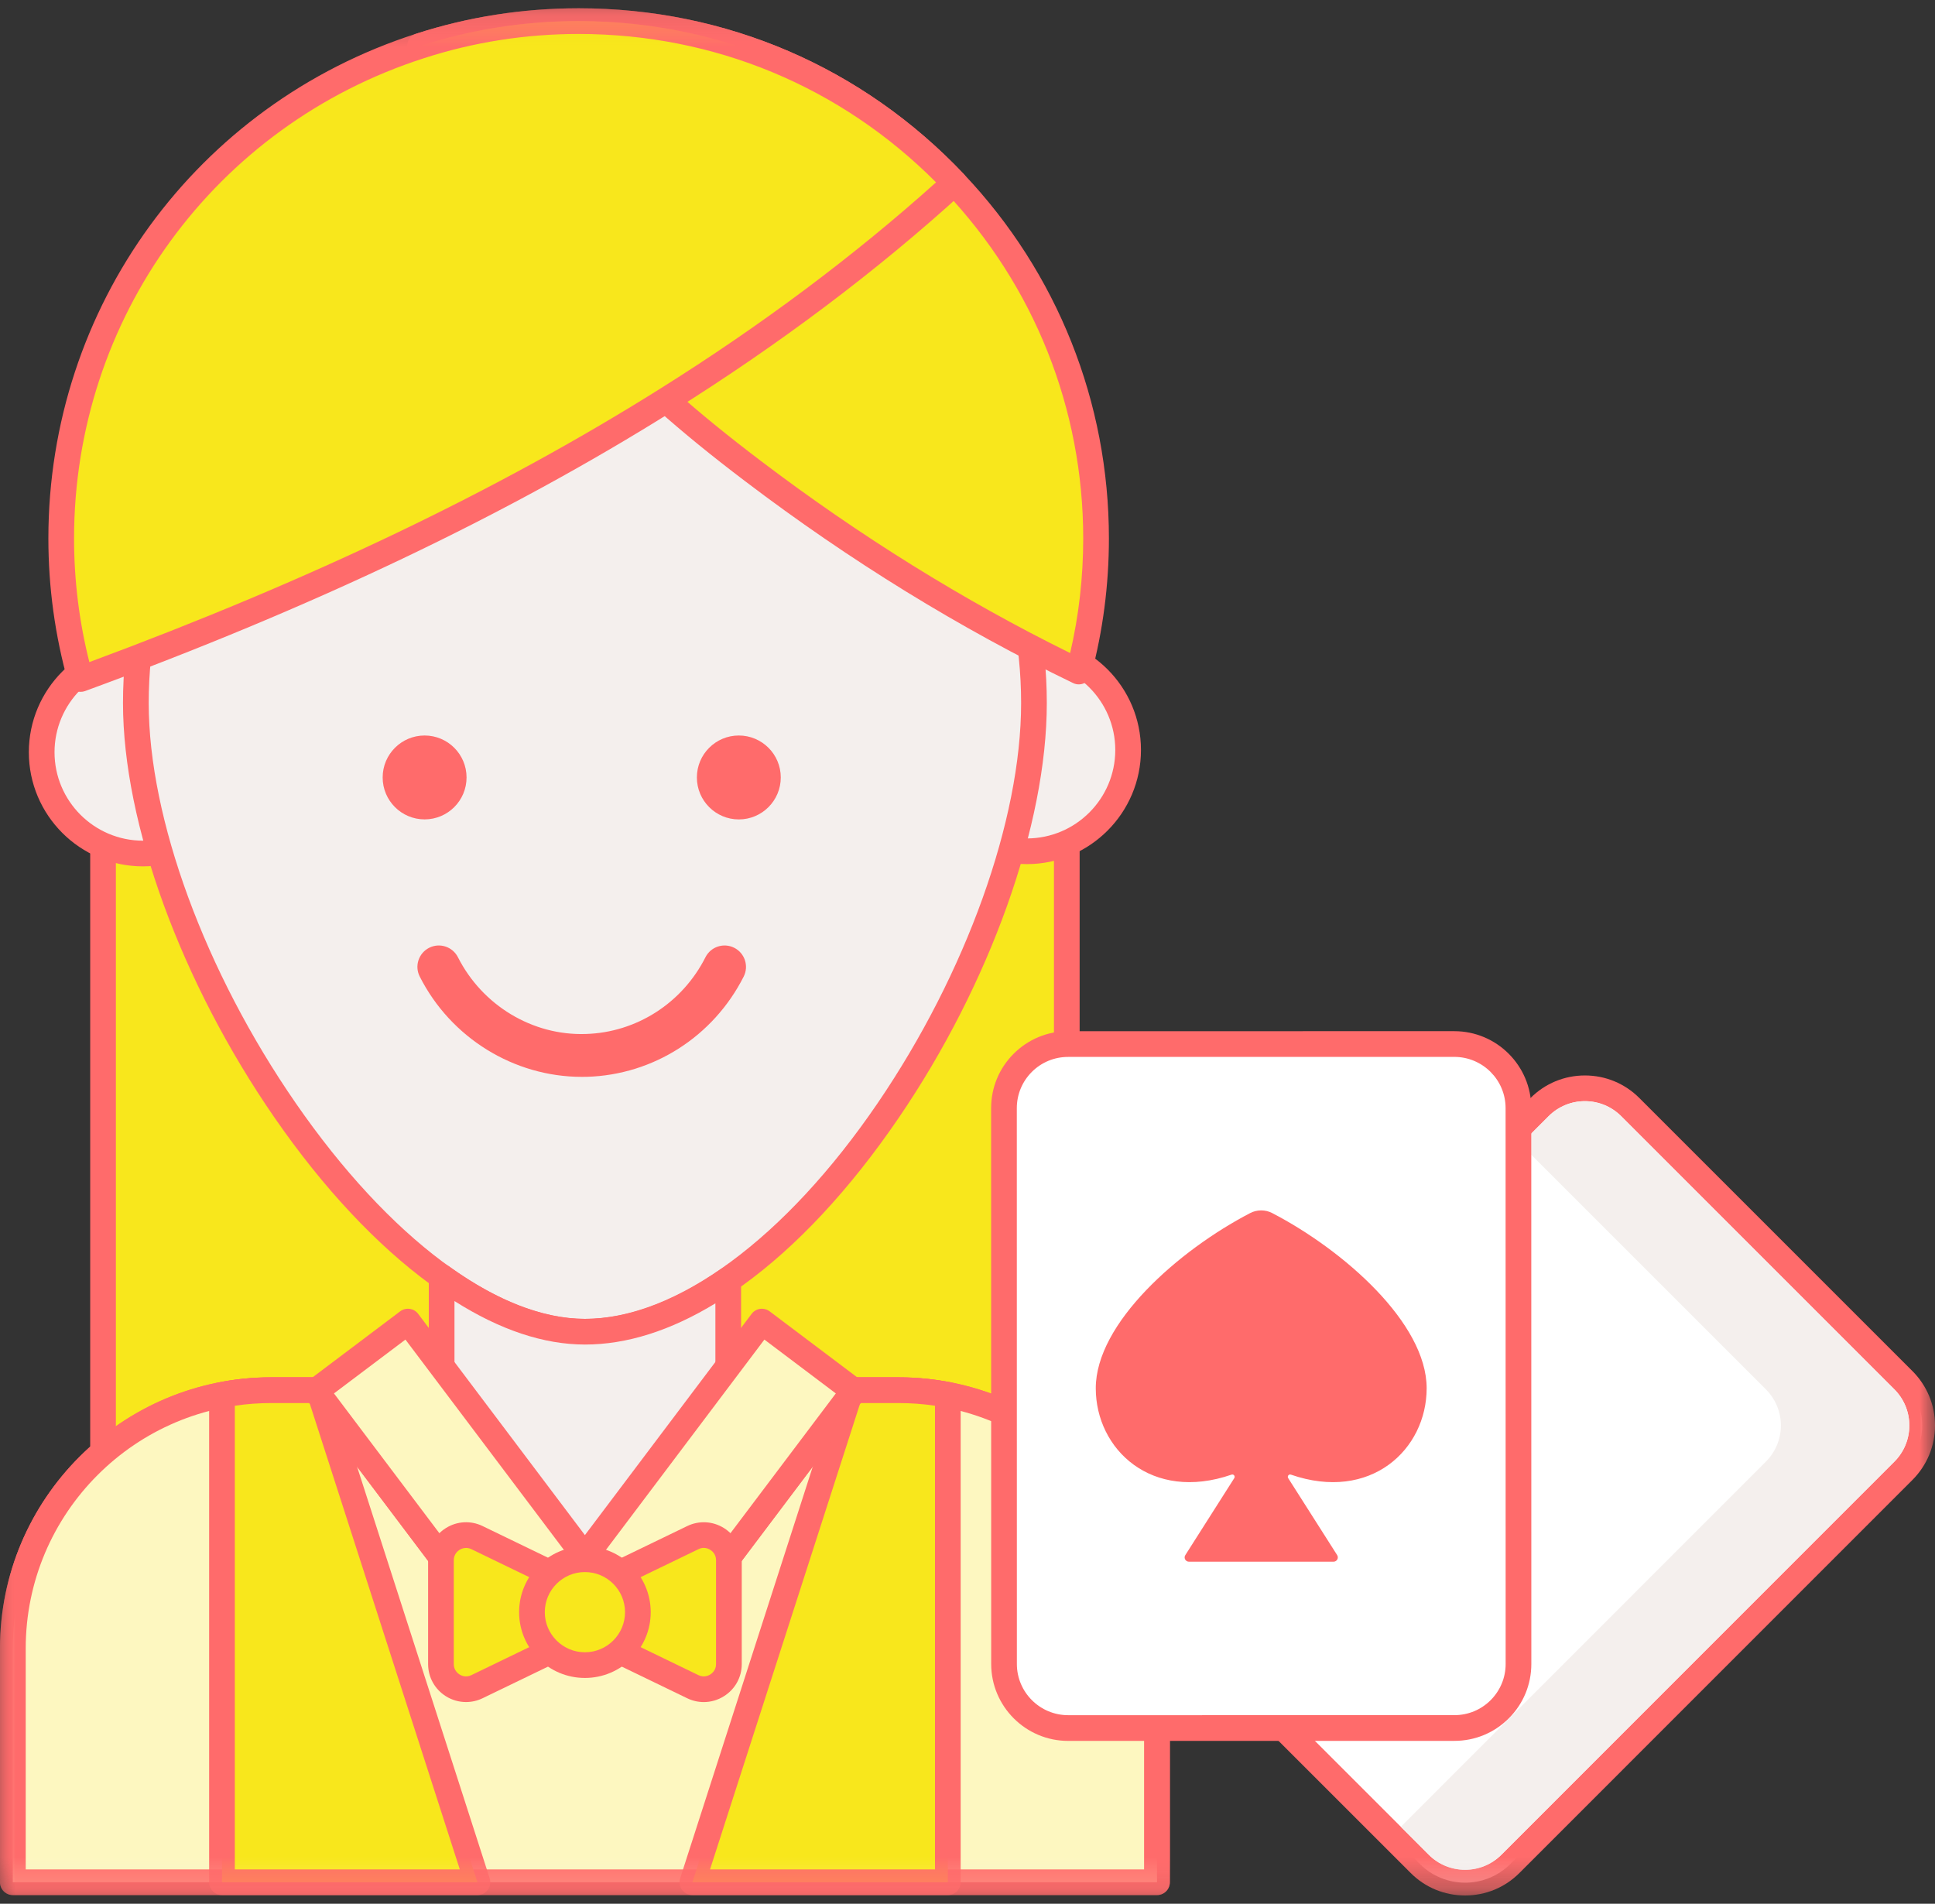 <?xml version="1.0" encoding="UTF-8"?> <svg xmlns="http://www.w3.org/2000/svg" xmlns:xlink="http://www.w3.org/1999/xlink" width="62px" height="61px" viewBox="0 0 62 61" version="1.1"><rect x="0" y="0" width="62" height="61" fill="#333333" stroke="none"/><title>Group 42</title><defs><polygon id="path-1" points="0 0.265 62 0.265 62 60.735 0 60.735"></polygon></defs><g id="Homepage" stroke="none" stroke-width="1" fill="none" fill-rule="evenodd"><g transform="translate(-457, -6760)" id="Group-42"><g transform="translate(457, 6760)"><polygon id="Fill-2" fill="#F8E71C" points="3.301 51.501 34.181 51.501 34.181 16.156 3.301 16.156"></polygon><mask id="mask-2" fill="white"><use xlink:href="#path-1"></use></mask><g id="Clip-4"></g><path d="M3.713,51.09 L33.77,51.09 L33.77,16.568 L3.713,16.568 L3.713,51.09 Z M34.182,15.744 L3.301,15.744 C3.074,15.744 2.89,15.929 2.89,16.156 L2.89,51.501 C2.89,51.729 3.074,51.913 3.301,51.913 L34.182,51.913 C34.409,51.913 34.593,51.729 34.593,51.501 L34.593,16.156 C34.593,15.929 34.409,15.744 34.182,15.744 L34.182,15.744 Z" id="Fill-3" fill="#FF6B6B" mask="url(#mask-2)"></path><path d="M4.581,20.857 C2.789,20.857 1.335,22.31 1.335,24.103 C1.335,25.895 2.789,27.348 4.581,27.348 C6.374,27.348 7.827,25.895 7.827,24.103 C7.827,22.31 6.374,20.857 4.581,20.857" id="Fill-5" fill="#F4EFED" mask="url(#mask-2)"></path><path d="M4.581,26.937 C3.018,26.937 1.747,25.666 1.747,24.103 C1.747,22.541 3.018,21.269 4.581,21.269 C6.143,21.269 7.415,22.541 7.415,24.103 C7.415,25.666 6.144,26.937 4.581,26.937 M4.581,20.446 C2.564,20.446 0.924,22.086 0.924,24.103 C0.924,26.12 2.564,27.76 4.581,27.76 C6.598,27.76 8.238,26.12 8.238,24.103 C8.238,22.086 6.598,20.446 4.581,20.446" id="Fill-6" fill="#FF6B6B" mask="url(#mask-2)"></path><path d="M32.669,20.779 C34.456,20.631 36.025,21.959 36.174,23.745 C36.323,25.532 34.995,27.102 33.208,27.25 C31.421,27.398 29.852,26.07 29.703,24.284 C29.554,22.497 30.882,20.927 32.669,20.779" id="Fill-7" fill="#F4EFED" mask="url(#mask-2)"></path><path d="M32.901,26.865 C31.339,26.865 30.067,25.594 30.067,24.031 C30.067,22.469 31.339,21.197 32.901,21.197 C34.464,21.197 35.735,22.469 35.735,24.031 C35.735,25.594 34.464,26.865 32.901,26.865 M32.901,20.374 C30.884,20.374 29.244,22.014 29.244,24.031 C29.244,26.048 30.885,27.688 32.901,27.688 C34.918,27.688 36.558,26.048 36.558,24.031 C36.559,22.014 34.918,20.374 32.901,20.374" id="Fill-8" fill="#FF6B6B" mask="url(#mask-2)"></path><path d="M18.741,8.139 C10.795,8.139 4.353,14.581 4.353,22.528 C4.353,30.474 12.312,42.671 18.741,42.671 C25.476,42.671 33.129,30.474 33.129,22.528 C33.129,14.581 26.688,8.139 18.741,8.139" id="Fill-9" fill="#F4EFED" mask="url(#mask-2)"></path><path d="M28.121,35.347 C25.171,39.675 21.665,42.259 18.741,42.259 C15.931,42.259 12.467,39.674 9.475,35.345 C6.569,31.14 4.765,26.229 4.765,22.528 C4.765,14.821 11.035,8.551 18.741,8.551 C26.448,8.551 32.718,14.821 32.718,22.528 C32.718,26.275 30.956,31.187 28.121,35.347 M18.741,7.728 C10.581,7.728 3.941,14.367 3.941,22.528 C3.941,26.387 5.802,31.478 8.797,35.813 C11.943,40.365 15.66,43.082 18.741,43.082 C21.985,43.082 25.652,40.432 28.801,35.811 C31.725,31.521 33.541,26.431 33.541,22.528 C33.541,14.367 26.902,7.728 18.741,7.728" id="Fill-10" fill="#FF6B6B" mask="url(#mask-2)"></path><path d="M30.584,5.862 C27.561,2.668 23.282,0.675 18.54,0.675 C16.766,0.675 15.058,0.955 13.458,1.472 C14.725,4.412 16.223,7.234 18.264,9.691 C19.202,10.818 20.241,11.857 21.341,12.822 C22.237,13.62 23.174,14.371 24.127,15.094 C27.375,17.559 30.881,19.741 34.566,21.517 C34.928,20.157 35.12,18.727 35.12,17.255 C35.12,12.841 33.397,8.832 30.584,5.862" id="Fill-11" fill="#F8E71C" mask="url(#mask-2)"></path><path d="M34.289,20.925 C30.877,19.242 27.544,17.171 24.375,14.766 C23.322,13.968 22.419,13.232 21.612,12.513 C20.47,11.511 19.449,10.473 18.58,9.428 C16.888,7.391 15.433,4.936 14.019,1.731 C15.478,1.304 16.997,1.087 18.539,1.087 C23.026,1.087 27.198,2.884 30.285,6.146 C33.138,9.155 34.708,13.101 34.708,17.253 C34.708,18.498 34.567,19.731 34.289,20.925 M30.883,5.579 C27.638,2.152 23.255,0.265 18.539,0.265 C16.756,0.265 15.004,0.539 13.331,1.081 C13.221,1.117 13.131,1.197 13.083,1.303 C13.035,1.409 13.034,1.529 13.08,1.636 C14.583,5.123 16.13,7.766 17.947,9.954 C18.845,11.032 19.894,12.101 21.067,13.13 C21.889,13.861 22.808,14.611 23.878,15.421 C27.231,17.967 30.767,20.143 34.387,21.888 C34.443,21.915 34.504,21.929 34.565,21.929 C34.624,21.929 34.683,21.916 34.737,21.891 C34.849,21.84 34.932,21.741 34.963,21.623 C35.34,20.209 35.531,18.738 35.531,17.253 C35.531,12.889 33.88,8.743 30.883,5.579" id="Fill-12" fill="#FF6B6B" mask="url(#mask-2)"></path><path d="M18.539,0.676 C16.766,0.676 15.058,0.954 13.457,1.473 C6.788,3.615 1.961,9.871 1.961,17.254 C1.961,18.815 2.177,20.324 2.581,21.757 C9.122,19.357 15.513,16.475 21.34,12.822 C24.627,10.764 27.731,8.463 30.583,5.863 C27.56,2.668 23.282,0.676 18.539,0.676" id="Fill-13" fill="#F8E71C" mask="url(#mask-2)"></path><path d="M21.122,12.474 C15.937,15.724 9.96,18.585 2.863,21.215 C2.538,19.927 2.373,18.597 2.373,17.254 C2.373,10.203 6.879,4.019 13.585,1.865 C15.176,1.349 16.843,1.088 18.539,1.088 C22.886,1.088 26.936,2.773 29.992,5.843 C27.363,8.203 24.382,10.433 21.122,12.474 M30.883,5.579 C27.639,2.152 23.255,0.265 18.539,0.265 C16.757,0.265 15.004,0.539 13.332,1.081 C6.285,3.345 1.55,9.844 1.55,17.254 C1.55,18.823 1.764,20.375 2.185,21.87 C2.217,21.98 2.292,22.072 2.394,22.123 C2.453,22.154 2.518,22.168 2.582,22.168 C2.63,22.168 2.678,22.161 2.724,22.144 C10.061,19.452 16.222,16.517 21.559,13.171 C24.991,11.022 28.121,8.665 30.861,6.166 C30.943,6.092 30.992,5.988 30.995,5.877 C30.999,5.767 30.959,5.661 30.883,5.579" id="Fill-14" fill="#FF6B6B" mask="url(#mask-2)"></path><path d="M28.798,44.544 L23.335,44.544 L23.335,41.002 C21.823,42.053 20.259,42.67 18.744,42.67 C17.257,42.67 15.685,42.017 14.151,40.911 L14.151,44.544 L8.685,44.544 C4.116,44.544 0.412,48.248 0.412,52.817 L0.412,60.311 L37.071,60.311 L37.071,52.817 C37.071,48.248 33.367,44.544 28.798,44.544" id="Fill-15" fill="#F4EFED" mask="url(#mask-2)"></path><path d="M36.66,59.9 L0.824,59.9 L0.824,52.818 C0.824,48.483 4.349,44.957 8.684,44.957 L14.15,44.957 C14.377,44.957 14.562,44.772 14.562,44.545 L14.562,41.688 C16.02,42.614 17.424,43.082 18.744,43.082 C20.082,43.082 21.485,42.638 22.922,41.762 L22.922,44.545 C22.922,44.772 23.108,44.957 23.334,44.957 L28.797,44.957 C33.133,44.957 36.66,48.483 36.66,52.818 L36.66,59.9 Z M28.797,44.133 L23.745,44.133 L23.745,41.003 C23.745,40.849 23.66,40.709 23.526,40.637 C23.39,40.567 23.226,40.577 23.099,40.665 C21.578,41.722 20.111,42.259 18.744,42.259 C17.404,42.259 15.938,41.693 14.39,40.578 C14.267,40.488 14.101,40.475 13.963,40.546 C13.825,40.616 13.739,40.756 13.739,40.912 L13.739,44.132 L8.684,44.132 C3.896,44.132 -0.001,48.029 -0.001,52.817 L-0.001,60.311 C-0.001,60.539 0.184,60.722 0.411,60.722 L37.072,60.722 C37.298,60.722 37.483,60.539 37.483,60.311 L37.483,52.817 C37.483,48.029 33.587,44.133 28.797,44.133 L28.797,44.133 Z" id="Fill-16" fill="#FF6B6B" mask="url(#mask-2)"></path><path d="M28.798,44.544 L27.327,44.544 L27.358,44.566 L21.675,52.106 L18.741,49.895 L15.808,52.106 L10.126,44.566 L10.155,44.544 L8.685,44.544 C4.116,44.544 0.412,48.248 0.412,52.817 L0.412,60.311 L37.071,60.311 L37.071,52.817 C37.071,48.248 33.367,44.544 28.798,44.544" id="Fill-17" fill="#FDF7C0" mask="url(#mask-2)"></path><path d="M36.66,59.9 L0.824,59.9 L0.824,52.818 C0.824,48.483 4.349,44.957 8.684,44.957 L9.903,44.957 L15.479,52.354 C15.544,52.442 15.643,52.499 15.751,52.514 C15.86,52.53 15.969,52.501 16.055,52.435 L18.741,50.411 L21.427,52.435 C21.514,52.501 21.622,52.529 21.732,52.514 C21.84,52.499 21.936,52.441 22.003,52.354 L27.578,44.957 L28.797,44.957 C33.132,44.957 36.658,48.483 36.658,52.818 L36.658,59.9 L36.66,59.9 Z M28.797,44.133 L27.326,44.133 C27.148,44.133 26.991,44.248 26.936,44.419 C26.93,44.43 26.927,44.443 26.925,44.457 L21.593,51.531 L18.989,49.567 C18.843,49.456 18.64,49.457 18.492,49.567 L15.889,51.531 L10.556,44.456 C10.555,44.443 10.55,44.43 10.546,44.418 C10.492,44.248 10.334,44.133 10.155,44.133 L8.684,44.133 C3.896,44.133 -0.001,48.029 -0.001,52.818 L-0.001,60.311 C-0.001,60.539 0.184,60.723 0.411,60.723 L37.072,60.723 C37.298,60.723 37.483,60.539 37.483,60.311 L37.483,52.818 C37.483,48.029 33.587,44.133 28.797,44.133 L28.797,44.133 Z" id="Fill-18" fill="#FF6B6B" mask="url(#mask-2)"></path><path d="M28.798,44.544 L27.327,44.544 L27.358,44.566 L27.182,44.799 L22.185,60.311 L30.37,60.311 L30.37,44.695 C29.863,44.596 29.336,44.544 28.798,44.544" id="Fill-19" fill="#F8E71C" mask="url(#mask-2)"></path><path d="M29.958,59.9 L22.75,59.9 L27.552,44.992 L27.579,44.957 L28.797,44.957 C29.187,44.957 29.575,44.985 29.958,45.043 L29.958,59.9 Z M30.448,44.292 C29.908,44.186 29.353,44.133 28.797,44.133 L27.327,44.133 C27.148,44.133 26.99,44.248 26.935,44.419 C26.931,44.43 26.927,44.444 26.925,44.457 L26.853,44.552 C26.825,44.588 26.803,44.629 26.79,44.673 L21.793,60.185 C21.752,60.31 21.774,60.448 21.852,60.553 C21.93,60.66 22.053,60.723 22.185,60.723 L30.37,60.723 C30.597,60.723 30.781,60.539 30.781,60.311 L30.781,44.696 C30.781,44.499 30.642,44.329 30.448,44.292 L30.448,44.292 Z" id="Fill-20" fill="#FF6B6B" mask="url(#mask-2)"></path><polygon id="Fill-21" fill="#FDF7C0" mask="url(#mask-2)" points="10.146 44.58 13.093 42.359 18.777 49.903 15.83 52.123"></polygon><path d="M15.889,51.529 L10.701,44.648 L12.991,42.923 L18.177,49.806 L15.889,51.529 Z M19.081,49.639 L13.399,42.099 C13.264,41.917 13.005,41.882 12.823,42.017 L9.877,44.237 C9.79,44.303 9.733,44.401 9.719,44.508 C9.703,44.617 9.732,44.727 9.796,44.813 L15.479,52.353 C15.559,52.462 15.682,52.517 15.807,52.517 C15.893,52.517 15.982,52.49 16.055,52.434 L19,50.215 C19.087,50.15 19.145,50.051 19.16,49.944 C19.177,49.837 19.148,49.725 19.081,49.639 L19.081,49.639 Z" id="Fill-22" fill="#FF6B6B" mask="url(#mask-2)"></path><polygon id="Fill-23" fill="#FDF7C0" mask="url(#mask-2)" points="18.755 49.878 24.439 42.334 27.385 44.555 21.702 52.098"></polygon><path d="M21.594,51.529 L19.306,49.806 L24.492,42.923 L26.781,44.648 L21.594,51.529 Z M27.605,44.237 L24.659,42.017 C24.573,41.953 24.464,41.925 24.355,41.938 C24.246,41.955 24.149,42.011 24.083,42.099 L18.401,49.639 C18.264,49.821 18.301,50.078 18.482,50.215 L21.427,52.434 C21.499,52.489 21.586,52.517 21.675,52.517 C21.694,52.517 21.713,52.516 21.732,52.514 C21.841,52.498 21.938,52.441 22.004,52.353 L27.686,44.813 C27.823,44.633 27.786,44.374 27.605,44.237 L27.605,44.237 Z" id="Fill-24" fill="#FF6B6B" mask="url(#mask-2)"></path><path d="M22.199,49.268 L19.836,50.412 C19.558,50.546 19.382,50.828 19.382,51.136 L19.382,52.177 C19.382,52.486 19.558,52.767 19.836,52.902 L22.199,54.044 C22.733,54.303 23.354,53.914 23.354,53.32 L23.354,49.993 C23.354,49.399 22.733,49.01 22.199,49.268" id="Fill-25" fill="#F8E71C" mask="url(#mask-2)"></path><path d="M22.943,53.321 C22.943,53.517 22.814,53.618 22.758,53.654 C22.703,53.688 22.555,53.76 22.379,53.675 L20.016,52.531 C19.881,52.465 19.794,52.327 19.794,52.176 L19.794,51.136 C19.794,50.986 19.88,50.846 20.016,50.782 L22.379,49.639 C22.44,49.608 22.497,49.597 22.549,49.597 C22.646,49.597 22.722,49.636 22.758,49.66 C22.814,49.694 22.943,49.797 22.943,49.992 L22.943,53.321 Z M23.196,48.962 C22.839,48.739 22.399,48.715 22.02,48.898 L19.657,50.041 C19.24,50.242 18.971,50.673 18.971,51.136 L18.971,52.176 C18.971,52.641 19.24,53.071 19.657,53.273 L22.02,54.416 C22.189,54.498 22.37,54.538 22.55,54.538 C22.775,54.538 22.998,54.475 23.196,54.35 C23.553,54.127 23.767,53.742 23.767,53.321 L23.767,49.993 C23.766,49.572 23.553,49.185 23.196,48.962 L23.196,48.962 Z" id="Fill-26" fill="#FF6B6B" mask="url(#mask-2)"></path><path d="M17.646,50.411 L15.284,49.268 C14.749,49.01 14.128,49.399 14.128,49.993 L14.128,53.32 C14.128,53.914 14.749,54.304 15.284,54.045 L17.646,52.902 C17.924,52.767 18.101,52.486 18.101,52.178 L18.101,51.137 C18.101,50.827 17.924,50.546 17.646,50.411" id="Fill-27" fill="#F8E71C" mask="url(#mask-2)"></path><path d="M17.689,52.177 C17.689,52.327 17.602,52.466 17.467,52.531 L15.105,53.674 C14.928,53.76 14.779,53.689 14.724,53.654 C14.669,53.619 14.54,53.517 14.54,53.321 L14.54,49.993 C14.54,49.797 14.669,49.695 14.724,49.66 C14.76,49.637 14.836,49.599 14.934,49.599 C14.986,49.599 15.043,49.61 15.105,49.639 L17.467,50.782 C17.602,50.848 17.689,50.987 17.689,51.136 L17.689,52.177 Z M17.826,50.041 L15.463,48.898 C15.084,48.714 14.644,48.739 14.287,48.962 C13.93,49.186 13.717,49.572 13.717,49.993 L13.717,53.321 C13.717,53.741 13.93,54.127 14.287,54.351 C14.485,54.475 14.709,54.537 14.933,54.537 C15.113,54.537 15.294,54.497 15.463,54.415 L17.826,53.273 C18.243,53.071 18.513,52.641 18.513,52.177 L18.513,51.136 C18.512,50.673 18.243,50.243 17.826,50.041 L17.826,50.041 Z" id="Fill-28" fill="#FF6B6B" mask="url(#mask-2)"></path><path d="M18.741,49.96 C17.804,49.96 17.044,50.72 17.044,51.656 C17.044,52.594 17.804,53.354 18.741,53.354 C19.678,53.354 20.438,52.594 20.438,51.656 C20.438,50.719 19.678,49.96 18.741,49.96" id="Fill-29" fill="#F8E71C" mask="url(#mask-2)"></path><path d="M18.741,52.942 C18.033,52.942 17.456,52.366 17.456,51.657 C17.456,50.948 18.033,50.372 18.741,50.372 C19.45,50.372 20.027,50.948 20.027,51.657 C20.027,52.366 19.45,52.942 18.741,52.942 M18.741,49.548 C17.579,49.548 16.633,50.494 16.633,51.657 C16.633,52.82 17.578,53.765 18.741,53.765 C19.904,53.765 20.85,52.82 20.85,51.657 C20.849,50.495 19.904,49.548 18.741,49.548" id="Fill-30" fill="#FF6B6B" mask="url(#mask-2)"></path><path d="M10.301,44.799 L10.126,44.567 L10.155,44.544 L8.685,44.544 C8.147,44.544 7.62,44.596 7.113,44.695 L7.113,60.311 L15.298,60.311 L10.301,44.799 Z" id="Fill-31" fill="#F8E71C" mask="url(#mask-2)"></path><path d="M7.524,59.9 L7.524,56.215 L7.524,55.805 L7.524,51.899 L7.524,51.005 L7.524,45.043 C7.907,44.985 8.296,44.957 8.685,44.957 L9.904,44.957 L9.931,44.992 L14.733,59.9 L7.524,59.9 Z M15.69,60.185 L10.693,44.673 C10.679,44.629 10.657,44.588 10.63,44.552 L10.558,44.456 C10.555,44.443 10.551,44.43 10.547,44.418 C10.492,44.248 10.334,44.133 10.155,44.133 L8.685,44.133 C8.13,44.133 7.575,44.186 7.034,44.292 C6.84,44.329 6.701,44.499 6.701,44.696 L6.701,51.005 L6.701,51.899 L6.701,55.805 L6.701,56.215 L6.701,60.311 C6.701,60.539 6.885,60.723 7.112,60.723 L15.298,60.723 C15.429,60.723 15.553,60.66 15.63,60.553 C15.708,60.448 15.73,60.31 15.69,60.185 L15.69,60.185 Z" id="Fill-32" fill="#FF6B6B" mask="url(#mask-2)"></path><path d="M60.987,44.224 L52.235,35.473 C51.433,34.671 50.132,34.671 49.33,35.474 L36.739,48.068 C35.937,48.87 35.937,50.17 36.739,50.972 L45.491,59.723 C46.294,60.525 47.594,60.525 48.396,59.723 L60.987,47.128 C61.789,46.327 61.789,45.026 60.987,44.224" id="Fill-33" fill="#FFFFFF" mask="url(#mask-2)"></path><path d="M60.696,46.837 L48.104,59.431 C47.794,59.741 47.382,59.912 46.944,59.912 C46.505,59.912 46.092,59.741 45.782,59.431 L37.03,50.681 C36.39,50.04 36.39,48.998 37.03,48.358 L49.621,35.764 C49.932,35.454 50.344,35.283 50.782,35.283 C51.221,35.283 51.633,35.453 51.944,35.764 L60.696,44.515 C61.006,44.824 61.176,45.237 61.176,45.676 C61.176,46.114 61.006,46.527 60.696,46.837 M61.278,43.933 L52.526,35.182 C52.06,34.716 51.441,34.46 50.782,34.46 C50.124,34.46 49.505,34.717 49.039,35.183 L36.447,47.776 C35.982,48.242 35.725,48.861 35.725,49.52 C35.725,50.178 35.982,50.797 36.447,51.263 L45.2,60.014 C45.665,60.48 46.285,60.735 46.943,60.735 C47.602,60.735 48.221,60.479 48.686,60.013 L61.278,47.419 C61.743,46.953 62,46.334 62,45.676 C62,45.018 61.743,44.399 61.278,43.933" id="Fill-34" fill="#FF6B6B" mask="url(#mask-2)"></path><path d="M48.653,35.506 C48.653,34.372 47.734,33.452 46.599,33.452 L41.747,33.453 L37.958,33.453 L34.223,33.453 C33.089,33.453 32.169,34.373 32.169,35.508 L32.171,53.317 C32.171,54.45 33.091,55.37 34.225,55.369 L46.602,55.368 C47.736,55.368 48.655,54.448 48.655,53.315 L48.653,35.506 Z" id="Fill-35" fill="#FFFFFF" mask="url(#mask-2)"></path><path d="M45.712,44.482 C45.712,42.398 43.058,40.061 40.763,38.869 C40.545,38.755 40.276,38.755 40.058,38.869 C37.764,40.061 35.11,42.399 35.11,44.483 C35.111,46.446 36.908,48.135 39.461,47.25 C39.527,47.226 39.586,47.302 39.548,47.362 L37.979,49.829 C37.92,49.919 37.986,50.04 38.095,50.04 L42.729,50.04 C42.837,50.039 42.902,49.919 42.844,49.828 L41.275,47.362 C41.237,47.302 41.295,47.226 41.362,47.25 C43.915,48.135 45.712,46.446 45.712,44.482" id="Fill-36" fill="#FF6B6B" mask="url(#mask-2)"></path><path d="M60.695,44.515 L51.945,35.765 C51.302,35.125 50.262,35.125 49.62,35.765 L49.063,36.322 L49.063,36.999 L56.579,44.515 C56.889,44.826 57.062,45.237 57.062,45.676 C57.062,46.115 56.889,46.527 56.579,46.836 L44.884,58.534 L45.781,59.431 C46.102,59.752 46.522,59.911 46.945,59.911 C47.364,59.911 47.784,59.752 48.106,59.431 L60.695,46.836 C61.005,46.527 61.178,46.115 61.178,45.676 C61.178,45.237 61.005,44.826 60.695,44.515" id="Fill-37" fill="#F4EFED" mask="url(#mask-2)"></path><path d="M47.762,54.477 C47.452,54.787 47.039,54.957 46.601,54.957 L34.224,54.958 C33.319,54.958 32.582,54.222 32.582,53.317 L32.58,35.508 C32.58,35.07 32.751,34.657 33.061,34.346 C33.371,34.037 33.784,33.866 34.222,33.866 L37.957,33.866 C37.958,33.866 37.959,33.865 37.96,33.865 L41.746,33.865 L42.04,33.865 L42.069,33.865 L46.598,33.865 C47.504,33.865 48.241,34.601 48.241,35.506 L48.243,53.316 C48.243,53.754 48.072,54.166 47.762,54.477 L47.762,54.477 Z M49.064,35.506 C49.064,34.147 47.958,33.041 46.599,33.041 L46.598,33.041 L41.746,33.041 C41.745,33.041 41.744,33.042 41.743,33.042 L37.957,33.042 L37.957,33.042 L36.938,33.042 L36.903,33.042 L34.222,33.042 C33.564,33.042 32.945,33.299 32.479,33.764 C32.013,34.23 31.757,34.849 31.757,35.508 L31.759,53.317 C31.759,54.676 32.865,55.782 34.224,55.782 L34.224,55.782 L46.6,55.781 C47.259,55.781 47.878,55.525 48.344,55.059 C48.81,54.593 49.066,53.974 49.066,53.315 L49.064,35.506 Z" id="Fill-38" fill="#FF6B6B" mask="url(#mask-2)"></path><path d="M14.949,24.911 C14.949,25.653 14.347,26.255 13.605,26.255 C12.863,26.255 12.261,25.653 12.261,24.911 C12.261,24.169 12.863,23.567 13.605,23.567 C14.347,23.567 14.949,24.169 14.949,24.911" id="Fill-39" fill="#FF6B6B" mask="url(#mask-2)"></path><path d="M25.017,24.911 C25.017,25.653 24.415,26.256 23.673,26.256 C22.931,26.256 22.329,25.653 22.329,24.911 C22.329,24.169 22.931,23.567 23.673,23.567 C24.415,23.567 25.017,24.169 25.017,24.911" id="Fill-40" fill="#FF6B6B" mask="url(#mask-2)"></path><path d="M18.643,34.505 C16.47,34.505 14.444,33.258 13.449,31.291 C13.277,30.953 13.413,30.541 13.751,30.369 C14.089,30.198 14.501,30.334 14.673,30.672 C15.455,32.216 17.062,33.188 18.77,33.131 C20.393,33.083 21.862,32.141 22.604,30.672 C22.775,30.334 23.187,30.198 23.526,30.369 C23.864,30.54 24,30.953 23.829,31.291 C22.86,33.209 20.937,34.44 18.811,34.503 C18.755,34.504 18.699,34.505 18.643,34.505" id="Fill-41" fill="#FF6B6B" mask="url(#mask-2)"></path></g></g></g></svg> 
